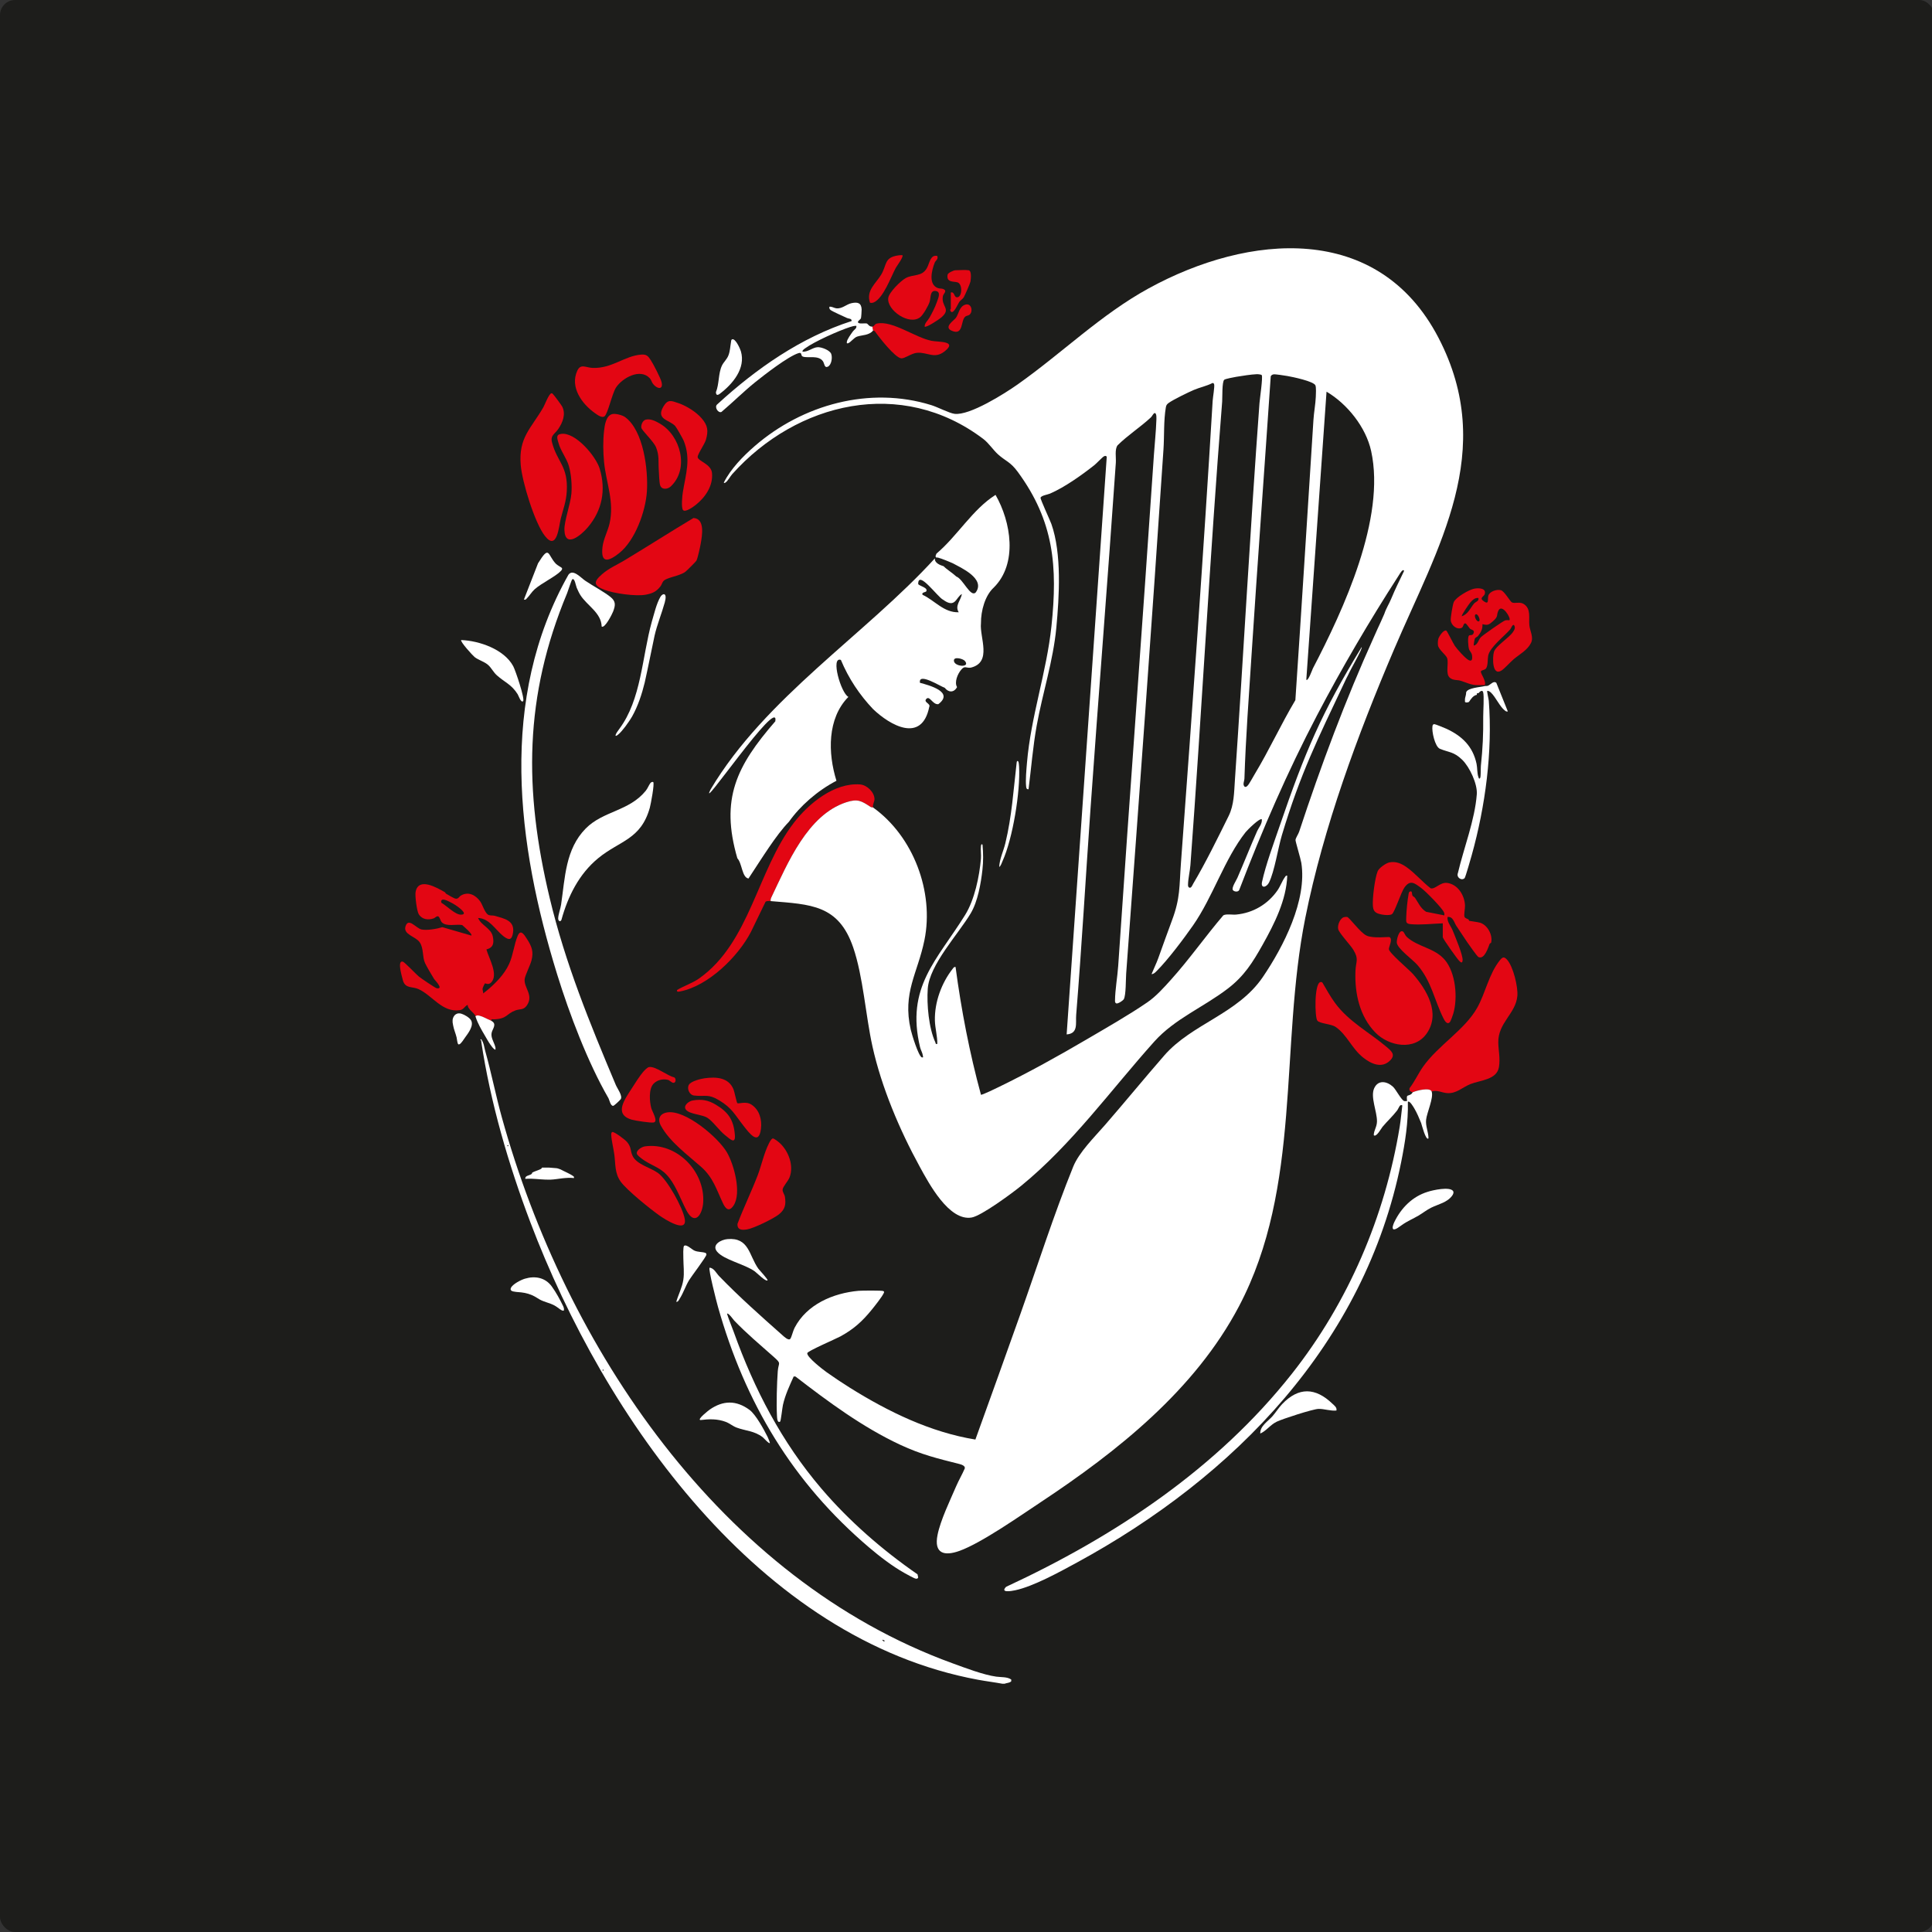 <?xml version="1.0" encoding="UTF-8"?>
<svg id="Ebene_1" data-name="Ebene 1" xmlns="http://www.w3.org/2000/svg" viewBox="0 0 512 512">
  <rect x="0" y="0" width="512" height="512" fill="#333333" stroke="none"/>
  <defs>
    <style>
      .cls-1 {
        fill: #1d1d1b;
      }

      .cls-2 {
        fill: #fff;
      }

      .cls-3 {
        fill: #e30613;
      }
    </style>
  </defs>
  <rect class="cls-1" width="512.582" height="512" rx="4" ry="4"/>
  <g>
    <path class="cls-3" d="M117.947,236.474c.069.039.109.269.249.351.536.315,2.146,1.317,2.63,1.344.685.038.841-.563,1.348-.856,1.943-1.123,3.843-.132,5.059,1.532.696.952,1.294,3.333,2.334,3.663.511.162,1.064.047,1.578.198,2.462.726,5.27,1.209,4.823,4.399-.292,2.088-1.109,2.149-2.615.945-2.1-1.678-3.645-4.651-6.66-4.776.779,1.925,3.432,2.694,3.898,4.873.374,1.749.173,2.989-1.683,3.461.604,2.27,3.294,6.715,1.238,8.776-.739.741-1.513.14-1.647.229-.06.04-.576,1.143-.603,1.302-.08.48.224.942.136,1.418-.032.175-.375.165-.449.305-.183.347-.155.75-.451,1.063-.274.29-2.716,1.276-3.401,1.707-.675.424-.914,1.137-1.825,1.284-4.704.756-7.378-3.981-11.045-5.588-1.616-.708-3.366-.087-4.051-2.168-.198-.602-.682-2.633-.748-3.248-.063-.596-.263-2.099.716-1.833.461.125,3.535,3.388,4.257,3.966.558.447,4.312,3.013,4.711,3.077,1.954.314-.497-2.129-.689-2.435-.645-1.024-1.967-3.274-2.421-4.249-.763-1.638-.293-3.796-1.398-5.48-1.031-1.569-4.473-2.043-3.772-4.25.782-2.463,2.822.573,4.287.846,1.489.277,4.056-.177,5.48-.619l7.682,2.225c.379-.413-2.012-2.406-2.43-2.787-1.511-.309-4.263.527-5.442-.777-.32-.354-.518-1.412-.93-1.531-.438-.127-.799.406-1.192.542-1.467.507-3.121.296-3.964-1.143-.499-.851-1.008-4.85-.82-5.863.756-4.059,5.727-1.086,7.811.096ZM117.287,238.415c-.408.129-.478.531-.263.866,1.333.748,3.605,3.126,5.123,3.117,2.22-.014-.886-2.176-1.466-2.553-.636-.414-2.764-1.629-3.394-1.43Z"/>
    <path class="cls-3" d="M356.215,243.05c.252-.057.529-.088.785-.046.603.1,3.475,4.172,5.162,4.944,1.819.833,5.836.248,6.098.411.892.554-.197,2.492-.191,3.169.009.977,5.365,5.434,6.397,6.618,3.639,4.175,7.322,10.327,3.677,15.668-3.241,4.748-10.111,3.481-13.678-.2-4.153-4.286-5.48-10.384-5.256-16.211.104-2.72.992-3.155-.575-5.717-.787-1.287-3.756-4.411-3.997-5.463-.244-1.062.509-2.931,1.578-3.174Z"/>
    <path class="cls-3" d="M379.406,289.271c-.415-1.194-4.15-.237-5.047.21-.57-.215-1.006-.42-.808-1.112,1.346-1.734,2.329-3.917,3.576-5.688,3.971-5.639,10.997-9.708,14.31-15.551,2.253-3.975,3.105-9.007,6.055-12.66.663-.821,1.068-1.032,1.861-.18,1.652,1.776,2.974,7.25,2.762,9.641-.421,4.728-5.192,7.13-5.053,12.417.058,2.203.552,4.156.169,6.46-.558,3.361-4.971,3.46-7.516,4.47-2.196.872-3.711,2.573-6.205,2.41-1.36-.089-2.753-.933-4.104-.417Z"/>
    <path class="cls-3" d="M391.46,181.566c-1.605,0-2.957-.732-4.43-1.174-.874-.262-1.92-.032-2.801-.773-1.228-1.032-.262-3.72-.711-5.177-.272-.882-2.276-2.266-2.44-3.446-.068-.487-.037-1.319.125-1.791.192-.562,1.328-2.349,2.069-2.096.22.075,1.862,3.449,2.274,4.045.634.917,2.809,3.394,3.75,3.822.922.42.901-.578.819-1.237-.104-.842-.594-1.075-.81-1.717-.207-.616-.438-3.31.031-3.624.238-.159.849.057,1.117-.46.535-1.032-.53-.982-.89-1.329-.26-.25-.887-1.328-1.222-1.407-.519-.123-.504.939-.938,1.159-1.268.643-2.797-.628-2.936-1.92-.078-.73.496-4.148.787-4.854.542-1.314,4.077-3.327,5.453-3.589,1.134-.216,3.293-.161,2.746,1.484-.223.67-1.605.951-.151,1.921,1.422.949.861-.696,1.13-1.574.336-1.097,2.275-1.731,3.334-1.416.939.28,2.411,2.952,2.883,3.214.748.415,2.056-.248,3.143.432,2.026,1.267,1.297,3.699,1.504,5.646.167,1.573,1.185,3.156.434,4.685-.942,1.919-3,2.972-4.552,4.278-.92.774-2.435,2.504-3.273,3.035-2.517,1.593-2.398-3.59-1.998-4.941.466-1.571,3.97-3.685,5.042-5.262.39-.574.704-1.104.328-1.768-.368-.521-.839.8-1.049,1.046-1.561,1.829-5.381,4.693-5.84,6.988-.179.898-.034,2.454-.508,3.277-.353.614-1.288.465-1.423.905-.156.509,1.547,2.624,1.003,3.616h-1.997ZM391.812,158.473c-.949-.136-1.648.607-2.212,1.255-.313.359-2.401,3.369-2.201,3.579,1.718-.582,2.23-2.18,3.25-3.371.422-.493,1.328-.585,1.163-1.463ZM400.015,164.36c.513-.506-1.942-4.47-2.899-2.581-.645,1.272.106,1.522-1.515,2.9-1.048.891-1.308,1.084-2.736.732.068,1.306-.393,2.172-1.178,3.135-.218.268-.659.361-.817.655-.114.213-.39,1.807-.318,1.888,1.089-.195,1.192-1.488,1.884-2.215.513-.538,5.898-4.315,6.466-4.47.354-.097.751-.031,1.114-.043ZM392.022,164.57c.357-.38-.504-2.256-1.049-1.68-.439.464.516,2.247,1.049,1.68Z"/>
    <path class="cls-3" d="M162.335,109.72c.829-.164,2.61.294,3.313.808,4.91,3.592,6.151,14,5.792,19.669-.334,5.283-3.113,13.033-7.362,16.4-2.731,2.164-4.962,2.922-4.405-1.671.254-2.094,1.403-4.201,1.852-6.139,1.351-5.826-.899-10.765-1.447-16.381-.255-2.612-.294-5.589,0-8.197.162-1.431.484-4.14,2.256-4.49Z"/>
    <path class="cls-3" d="M146.113,104.227c.259-.055.356.166.506.307.295.279,2.226,2.897,2.405,3.272.954,1.99.097,4.154-1.057,5.858-.944,1.394-2.17,1.683-1.67,3.6,1.359,5.206,4.283,6.247,3.906,12.936-.157,2.787-.961,4.725-1.593,7.239-.5,1.989-.955,8.717-4.186,4.618-2.723-3.455-6.056-14.381-6.424-18.81-.609-7.319,2.695-9.626,5.967-15.265.382-.658,1.483-3.612,2.146-3.754Z"/>
    <path class="cls-3" d="M382.35,244.69c-2.697.097-5.85.478-8.529.222-1.306-.124-1.186-.631-1.155-1.809.049-1.829.316-4.494.643-6.297.038-.211.104-.436.315-.526.744-.319.456.653.725,1.113.098.169.487.301.694.614.911,1.373,1.425,2.703,2.896,3.629l4.83.951c.034-.303.014-.548-.113-.831-.532-1.181-4.815-5.546-5.998-6.409-1.735-1.266-2.924-2.356-4.494-.105-.891,1.277-2.568,6.548-3.284,7.018-.756.496-3.121.133-3.923-.258s-1.043-.984-1.122-1.821c-.185-1.963.504-7.444,1.255-9.279.368-.898,2.199-2.164,3.112-2.355,1.717-.357,3.178.303,4.541,1.252,2.211,1.539,4.226,3.951,6.392,5.604,1.202.355,2.472-1.647,4.352-1.419,2.856.347,4.639,3.288,4.757,5.966.037.84-.363,2.555-.114,3.059.177.359.694.446,1.006.635.139.084.15.359.195.38.138.063,2.368.323,2.947.516,1.97.655,3.346,3.253,2.891,5.259-.034.152-.332.163-.393.316-.398,1-1.382,4.241-2.958,3.515-.388-.179-2.559-3.324-2.996-3.951-.977-1.403-1.891-2.871-2.86-4.29-.623-.913-.863-2.552-2.35-2.381-.163,1.321.878,2.37,1.363,3.577.642,1.598,2.745,6.556,2.631,7.888-.078.905-.441.623-.953.108-.531-.534-4.304-5.832-4.304-6.211v-3.68Z"/>
    <path class="cls-3" d="M183.789,137.272c3.081.198,2.291,4.626,1.914,6.767-.17.967-.769,3.766-1.139,4.539-.106.222-2.606,2.713-2.935,2.953-1.638,1.198-5.067,1.474-5.875,2.537-.301.396-.414.928-.748,1.355-1.09,1.392-2.191,1.873-3.915,2.184-2.617.472-8.354-.329-10.863-1.284-2.962-1.128-3.006-2.143-.673-4.154,1.908-1.644,3.821-2.4,5.846-3.617,6.15-3.699,12.205-7.583,18.388-11.279Z"/>
    <path class="cls-3" d="M231.364,213.988c-.058-.042-.408.014-.609-.119-2.495-1.637-3.447-2.261-6.536-1.243-10.222,3.369-15.462,16.117-19.738,25.054-.183.383-.309.68-.244,1.122-.412-.035-1.086-.092-1.374.203l-3.843,7.932c-3.382,6.554-11.27,14.311-18.7,15.787-.412.082-1.055.268-.895-.367,1.841-1.08,4.151-1.852,5.869-3.071,13.458-9.541,15.357-28.54,25.048-41.192,3.915-5.112,10.719-10.721,17.563-10.212,1.834.136,3.827,2.044,3.849,3.894.008.642-.56,1.468-.389,2.212Z"/>
    <path class="cls-3" d="M176.85,294.794c4.781-.732,13.498,6.652,15.792,10.593,1.893,3.253,3.941,10.825,1.752,14.099-1.193,1.784-2.095.9-2.814-.63-1.7-3.615-2.603-6.819-5.747-9.604-3.581-3.172-8.356-6.64-10.702-10.957-.954-1.756-.277-3.195,1.72-3.501Z"/>
    <path class="cls-3" d="M148.672,114.989c3.793-.581,9.255,5.927,10.248,9.206,1.723,5.69.655,11.078-3.152,15.564-1.602,1.888-6.01,5.778-6.191.701-.085-2.372,1.622-6.865,1.851-9.668.183-2.241-.054-5.105-.665-7.272-.588-2.086-2.168-3.987-2.743-6.089-.312-1.14-.823-2.217.652-2.442Z"/>
    <path class="cls-3" d="M204.794,301.71c.321-.061,1.467.86,1.759,1.121,2.416,2.164,3.894,6.084,2.681,9.204-.387.994-1.786,2.452-1.835,3.218-.044.688.512,1.255.611,1.892.327,2.115.032,3.367-1.6,4.682-1.41,1.137-6.681,3.696-8.425,3.981-1.322.216-2.637.195-2.543-1.472,1.63-4.318,3.663-8.477,5.322-12.781,1.053-2.732,1.68-5.925,3.015-8.551.185-.364.606-1.218,1.015-1.295Z"/>
    <path class="cls-3" d="M162.289,299.995c.527-.107,3.405,2.062,3.879,2.636,1.253,1.519.789,2.272,1.505,3.752,1.067,2.206,4.776,3.082,6.689,4.456,2.51,1.802,6.612,9.228,7.113,12.233.647,3.881-5.355.008-6.66-.91-2.449-1.722-8.705-6.754-10.326-9.021s-1.338-4.595-1.682-7.15c-.225-1.675-.748-3.639-.827-5.291-.012-.258.05-.653.309-.706Z"/>
    <path class="cls-3" d="M126.01,269.293c-.349-1.054-2.707-2.082-1.909-3.642,1.417-.811,3.041-1.663,4.323-2.672,2.518-1.981,5.181-4.604,6.52-7.569,1.05-2.325,1.284-5.109,2.256-7.418.774-1.84,1.695-.333,2.445.831,1.305,2.027,1.815,3.368,1.192,5.75-.337,1.289-1.709,3.948-1.799,4.94-.208,2.303,2.432,4.19.607,6.906-.894,1.33-1.875.91-3.062,1.354-2.47.922-2.128,2.214-5.641,2.36-.404.017-.843-.215-.726.421-.5-.271-2.676-1.275-3.148-1.387-.398-.095-.708-.13-1.057.126Z"/>
    <path class="cls-3" d="M178.939,112.903c-1.568-1.692-5.14-1.678-3.176-5.09,1.197-2.079,2.087-1.646,4.078-.962,2.09.718,4.654,2.32,6.096,3.998,1.639,1.908,1.843,3.281,1.124,5.738-.324,1.109-2.244,3.84-2.175,4.551.103,1.063,3.576,1.823,3.801,4.204.319,3.376-1.717,6.37-4.233,8.404-.536.433-2.912,2.211-3.464,1.396-.491-.724-.187-3.729-.035-4.685.76-4.761,2.186-8.747.252-13.617-.217-.546-1.947-3.592-2.267-3.938Z"/>
    <path class="cls-3" d="M169.921,93.972c1.432-.106,1.829.372,2.57,1.513.662,1.019,2.581,4.712,2.834,5.787.522,2.218-1.322,1.764-2.302.411-.329-.455-.436-1.037-.844-1.47-2.528-2.685-7.224-.079-8.913,2.464-1.05,1.582-2.179,6.998-3.069,7.657-.692.512-1.89-.398-2.539-.857-3.448-2.438-6.656-6.865-4.684-11.204.906-1.993,2.256-.85,4.045-.774,5.136.218,8.503-3.2,12.902-3.525Z"/>
    <path class="cls-3" d="M349.895,260.273c.249-.067.446-.037.597.189,1.024,1.764,2.098,3.681,3.298,5.323,3.63,4.97,9.132,7.809,13.73,11.714,1.283,1.09,2.393,2.043.844,3.568-2.222,2.188-5.072.833-7.153-.834-3.004-2.405-4.263-6.038-7.263-8.088-1.211-.828-4.225-.858-4.844-1.675-.691-.912-.826-9.764.791-10.198Z"/>
    <path class="cls-3" d="M384.188,270.918c-.724.71-1.363-.458-1.666-1.061-2.398-4.784-3.147-9.795-6.896-14.133-1.208-1.397-5.318-4.324-5.463-5.909-.071-.774.581-3.622,1.675-2.926.255.162.578,1.049.94,1.379,3.004,2.74,7.371,2.897,10.1,6.092,2.905,3.401,3.487,10.084,2.26,14.251-.139.471-.673,2.034-.95,2.306Z"/>
    <path class="cls-3" d="M177.458,312.261c-2.06-2.718-4.032-3.018-6.595-4.651-.496-.316-1.668-1.166-1.966-1.612-.635-.954,1.08-2.069,2.028-2.199,8.39-1.147,15.899,6.588,15.435,14.805-.183,3.25-2.224,6.412-4.456,2.149-1.412-2.698-2.582-6.031-4.445-8.491Z"/>
    <path class="cls-3" d="M248.398,67.839c.295.909-.46,1.201-.679,1.74-.789,1.947-1.79,5.885.884,6.781.458.153.97.054,1.425.256,1.089.483-.028,1.221-.149,1.851-.544,2.836,2.332,3.279-.428,5.672-.522.453-4.021,2.798-4.418,2.415-.006-.94.836-1.571,1.296-2.382.683-1.204,1.52-2.841,1.959-4.139.326-.964,1.232-2.805-.433-2.933-1.429-.11-1.169,1.842-1.498,2.894-.313.998-1.672,3.397-2.473,4.046-2.897,2.35-8.963-1.875-8.486-5.106.219-1.483,3.328-4.55,4.648-5.251,2.059-1.093,4.247-.285,5.579-2.622.714-1.252.91-3.681,2.771-3.222Z"/>
    <path class="cls-3" d="M186.733,285.75c3.043-.419,6.377-.234,7.66,2.955.231.575.845,3.522.998,3.632.383.276,2.245-.609,3.785.417,2.123,1.415,2.785,4.02,2.478,6.445-.581,4.589-3.178.97-4.654-.905-2.264-2.876-2.981-4.625-6.367-6.671-3.044-1.84-3.609-.936-6.693-1.298-1.259-.148-1.967-1.835-1.374-2.855.544-.935,3.101-1.574,4.166-1.721Z"/>
    <path class="cls-3" d="M171.162,111.203c1.28-.293,2.617.425,3.7,1.047,5.511,3.168,7.883,12.012,2.879,16.676-.822.766-2.408.939-2.802-.35-.245-.8-.288-3.027-.359-4.057-.157-2.24.186-3.756-.731-5.998-.648-1.583-3.766-4.428-3.89-5.166-.128-.763.369-1.961,1.205-2.152Z"/>
    <path class="cls-3" d="M231.364,87.606c-.045-.06-.114-.846-.21-1.051.588-.049.529-.644,1.201-.798,4.067-.929,10.163,3.695,14.489,4.559,1.876.375,6.976-.015,3.546,2.752-2.741,2.212-4.532.212-7.353.428-1.472.113-3.297,1.557-4.198,1.468-1.649-.163-5.944-5.651-6.961-7.145-.132-.195-.494-.186-.514-.213Z"/>
    <path class="cls-3" d="M172.007,282.785c1.678-.299,4.895,2.34,6.658,2.722.551.298.497,1.447-.179,1.454-.499.005-1.001-.681-1.525-.8-1.333-.302-2.775.042-3.738,1.011-1.358,1.367-1.097,4.734-.625,6.506.238.894,1.916,3.54.622,3.793-.785.154-4.866-.48-5.778-.741-5.003-1.432-1.703-5.613.031-8.369.705-1.12,2.104-3.3,2.914-4.236.347-.401,1.112-1.249,1.62-1.34Z"/>
    <path class="cls-3" d="M183.574,291.634c2.398-.401,4.114-.088,6.135,1.124,3.312,1.987,4.722,4.05,5.038,8,.214,2.683-1.348,1.055-2.595.072-1.589-1.254-3.21-3.66-4.667-4.586s-4.636-.929-5.661-2.118c-.915-1.061.678-2.313,1.75-2.492Z"/>
    <path class="cls-3" d="M239.144,67.629c.387.387-1.474,2.84-1.765,3.386-1.322,2.475-3.261,7.96-5.809,9.12-.32.146-.683.179-1.021.083-1.079-3.232,1.559-5.089,2.953-7.402,1.605-2.662.724-4.568,4.54-5.133.368-.055.732-.082,1.102-.053Z"/>
    <path class="cls-3" d="M256.704,71.624c.824.135.597,2.273.476,2.999-.08.478-1.457,3.596-1.753,4.135-.248.452-.915.821-1.233,1.29-.376.555-1.675,3.709-2.34,2.29-.141-.302.118-.442.118-.516v-4.311c1.026-.265.808,1.202,1.582,1.276,1.459.139,1.62-3.557.163-3.967-1.038-.292-2.97.086-2.593-2.035.086-.483,1.664-1.162,2.005-1.162,1.029,0,2.648-.151,3.575,0Z"/>
    <path class="cls-3" d="M255.916,80.711c1.564-.395,2.018,1.892,1.005,2.697-.302.24-.74.246-1.031.441-1.387.925-.427,5.196-3.655,3.809-2.26-.971.54-2.694,1.092-3.428.762-1.015.858-3.082,2.589-3.519Z"/>
  </g>
  <path class="cls-2" d="M366.866,162.664c.477-1.462,1.226-2.558,1.815-3.982,1.018-2.462,2.195-4.864,3.361-7.259.105-.374-.136-.415-.423-.212-.307.218-.883,1.209-1.134,1.6-7.644,11.861-14.92,24.269-21.47,36.779-7.838,14.97-14.567,30.471-20.607,46.263-.276.624-1.396.48-1.686.007-.386-.629.891-2.511,1.201-3.224,1.772-4.069,3.397-8.207,5.184-12.27.481-1.093,1.409-2.022,1.297-3.222-.496-.516-3.862,2.836-4.292,3.381-5.615,7.112-8.655,17.147-13.955,24.738-2.453,3.513-6.637,9.086-9.61,12.05-.367.366-.803.848-1.371.835.57-1.418,1.254-2.769,1.778-4.213,1.22-3.362,2.382-6.683,3.638-10.03,2.23-5.942,1.913-8.961,2.365-15.089,3.013-40.841,5.969-81.673,8.412-122.597.052-.863.563-3.824.39-4.385-.057-.184-.242-.403-.459-.319-1.526.796-3.365,1.156-4.916,1.822-1.505.646-5.436,2.556-6.657,3.437-.441.318-.661.583-.757,1.136-.616,3.56-.395,7.565-.634,11.143-3.09,46.317-6.481,92.738-9.89,138.993-.106,1.436-.037,5.7-.621,6.739-.218.388-1.544,1.265-1.987,1.134-.322-.148-.351-.399-.349-.716.019-2.869.653-6.337.849-9.265,3.021-45.105,6.437-90.272,9.463-135.425.192-2.872.558-6.249.642-9.029.014-.469.173-2.157-.532-2.008-.41.308-.574.823-.941,1.164-2.716,2.531-6.139,4.727-8.81,7.382-.792,1.064-.36,3.252-.453,4.594-2.116,30.662-4.559,61.257-6.725,91.9-1.283,18.162-2.31,36.327-3.785,54.464-.176,2.164.623,4.923-2.525,5.151l10.628-153.096c-.235-.3-.434-.246-.745-.1-.374.176-1.978,1.886-2.521,2.317-3.323,2.632-7.913,5.899-11.783,7.563-.631.271-2.349.507-2.494,1.097-.09.365,2.527,5.981,2.869,6.947,2.773,7.833,2.09,19.239,1.31,27.497-.836,8.845-3.631,17.234-5.199,25.924-1.004,5.565-1.445,11.264-2.161,16.87-.546.06-.59-.302-.64-.724-.197-1.663.075-4.563.224-6.317,1.044-12.286,5.202-23.961,6.49-36.198,1.662-15.796.665-27.786-8.929-40.856-1.994-2.717-3.184-2.795-5.238-4.645-1.273-1.147-2.461-2.992-3.905-4.086-21.657-16.399-49.358-9.821-66.544,9.341-.526.586-1.168,1.838-1.782,2.214-.168.103-.409.215-.425-.005,1.835-3.638,5.095-6.986,8.2-9.674,12.668-10.969,30.446-15.922,46.795-10.831,1.661.517,4.747,2.117,6.112,2.298,4.014.533,13.36-5.397,16.766-7.8,11.681-8.241,22.074-18.527,34.7-25.442,26.519-14.522,60.817-17.631,76.8,13.064,15.641,30.038-.166,55.423-11.779,82.659-9.644,22.618-18.677,46.995-23.507,71.122-6.828,34.104-.86,71.198-17.574,102.92-11.679,22.166-32.174,38.428-52.707,52.016-5.457,3.611-15.51,10.671-21.295,12.771-4.15,1.506-6.863.708-5.88-4.198.792-3.953,3.307-9.118,4.946-12.928.681-1.583,1.588-3.103,2.268-4.693.199-.677-.851-1.036-1.377-1.169-5.872-1.483-10.128-2.497-15.715-5.103-9.988-4.659-19.075-11.392-27.758-18.088l-.479-.026c-1.11,2.46-2.257,4.902-2.856,7.555-.16.708-.55,4.298-.741,4.415-.763.472-.806-.984-.839-1.56-.176-3.056-.02-8.697.212-11.794.182-2.426,1.117-1.862-1.152-3.877-3.526-3.131-7.128-6.134-10.41-9.567-.199-.208-1.547-2.151-1.886-1.792.506,1.642,1.203,3.222,1.783,4.839,5.441,15.187,12.729,29.204,23.246,41.522,7.346,8.603,16.159,16.275,25.455,22.7l.178.833c-.159.334-.328.36-.671.307-.4-.061-2.433-1.19-2.952-1.48-3.233-1.808-6.577-4.387-9.402-6.79-20.224-17.203-32.851-38.283-40.057-63.825-.344-1.218-2.574-9.924-2.207-10.303,1.139.043,1.804,1.474,2.517,2.212,5.275,5.463,11.036,10.569,16.692,15.586.445.395,1.774,1.701,2.22,1.003.358-.562.672-2.041,1.111-2.885,3.227-6.212,10.194-9.171,16.915-9.791.805-.074,6.275-.132,6.603.072.265.165.217.28.103.533-.444.984-2.404,3.446-3.176,4.397-2.516,3.1-4.776,5.14-8.284,7.067-1.165.64-8.697,3.867-8.808,4.44-.198,1.022,4.226,4.421,5.162,5.085,1.925,1.366,4.181,2.871,6.183,4.122,10.151,6.341,21.321,11.771,33.209,13.7,4.016-11.139,8.029-22.286,11.989-33.445,4.581-12.907,8.787-26.168,13.928-38.854,1.568-3.868,5.642-7.85,8.461-11.096,5.278-6.079,10.391-12.326,15.675-18.391,7.327-8.411,19.448-10.979,26.116-20.778,5.485-8.06,11.774-20.386,10.204-30.275-.168-1.057-1.582-5.74-1.54-6.056.084-.631.74-1.505.967-2.194,5.774-17.531,12.27-34.932,19.876-51.735.602-1.331,1.043-2.387,1.792-3.95M334.375,99.412c-.115-.184-1.042-.259-1.327-.247-1.455.058-3.928.443-5.422.694-.59.099-2.838.524-3.171.771-.641.474-.488,4.8-.567,5.795-3.263,40.935-5.381,81.89-8.412,122.807-.122,1.642-.628,3.667-.639,5.27-.002.32.039.544.328.723.542.231.832-.676,1.053-1.046,3.151-5.264,6.635-12.361,9.391-17.946,1.448-2.935,1.431-6.241,1.654-9.492,2.279-33.285,4.054-66.604,6.512-99.893.084-1.14.94-6.892.599-7.437ZM337.506,99.206c-.285.046-.641.238-.748.532-1.669,24.654-3.495,49.3-5.096,73.971-.704,10.851-1.525,21.727-1.875,32.612-.024.737-.581,1.633.103,2.197.362.083.502-.099.734-.31.39-.355,1.461-2.349,1.848-2.988,3.866-6.391,6.991-13.257,10.814-19.677,1.673-24.745,3.2-49.493,4.79-74.278.127-1.985.539-4.143.626-6.103.031-.696.127-2.524-.107-3.044-.484-1.078-6.078-2.242-7.415-2.469-.658-.111-3.219-.518-3.674-.444ZM346.182,180.131c.463.549,1.619-2.751,1.742-2.987,8.13-15.595,19.353-39.82,15.442-57.621-1.389-6.321-6.316-12.481-11.822-15.728l-5.362,76.337Z"/>
  <path class="cls-2" d="M231.364,213.988c10.664,7.617,16.236,22.358,13.618,35.173-1.805,8.839-5.864,13.848-3.628,23.706.265,1.169,2.026,6.983,2.946,7.36.473.079.304-.162.267-.477-.086-.738-.559-1.475-.735-2.211-3.825-15.937,4.452-23.029,11.93-35.053,2.517-4.047,3.78-10.173,4.198-14.938.094-1.076-.129-2.328.003-3.365.039-.307.159-.651.42-.311.191,2.299.231,4.3-.024,6.597-.408,3.661-1.231,8.436-3.123,11.597-3.336,5.574-10.925,13.598-11.371,19.962-.29,4.136.265,10.421,2.015,14.205.146.316-.03.519.517.418.04-2.042-.589-4.143-.638-6.194-.118-4.848,1.764-9.991,4.752-13.77.195-.247.348-.506.722-.432,1.525,11.426,3.705,22.748,6.733,33.856.201.179,4.333-1.852,4.91-2.133,7.679-3.734,15.545-8.092,22.911-12.418,5.227-3.07,11.381-6.565,16.318-9.967,2.298-1.583,4.358-3.895,6.226-5.971,4.899-5.445,9.107-11.482,13.864-17.048.765-.438,2.397-.111,3.374-.201,4.501-.415,8.446-2.749,11.003-6.451.714-1.033,1.261-2.565,1.966-3.501.18-.239.223-.43.596-.348-.221,6.444-3.44,12.813-6.559,18.358-2.604,4.631-4.841,8.207-9.111,11.497-6.448,4.969-14.114,8.022-19.556,14.09-11.553,12.883-21.826,27.259-35.331,38.27-2.345,1.912-10.484,7.925-13.081,8.367-5.995,1.021-11.327-9.039-13.761-13.477-5.318-9.7-10.122-21.028-12.52-31.851-1.826-8.24-2.457-18.492-5.103-26.23-3.881-11.353-11.235-11.402-21.875-12.296-.065-.442.06-.739.244-1.122,4.277-8.937,9.516-21.685,19.738-25.054,3.089-1.018,4.041-.394,6.536,1.243.201.132.551.077.609.119Z"/>
  <path class="cls-2" d="M263.328,155.739c-2.256,2.077-3.393,6.063-3.365,9.463-.388,3.716,3.047,10.325-2.681,11.727-1.235.186-1.564-.586-2.476.466-1.069,1.173-1.936,3.46-1.177,4.691-.85,1.575-2.327,1.422-3.267.182-1.152-.353-7.049-4.192-6.564-1.32,2.435.655,9.149,2.424,4.868,5.665-1.534.192-2.318-2.468-3.233-1.337-.707.873,1.266,1.164.828,2.06-1.985,9.748-10.429,4.851-14.896.577-3.559-3.756-6.461-8.076-8.524-13.029-2.793-.988.02,8.816,1.99,9.798-5.632,5.722-5.447,14.906-3.165,22.227-5.107,2.675-9.609,6.658-12.591,10.865-3.425,3.522-7.22,9.746-10.72,15.041-1.74-.285-1.67-4.005-2.95-5.368-4.577-15.754-.214-24.457,10.066-36.304,1.13-7.06-20.861,25.303-17.115,18.002,14.437-24.256,41.047-41.04,59.409-61.188-.172,1.238,1.406,1.825,2.315,2.104.753.802,2.334,1.765,3.364,2.734,1.783.625,3.752,5.654,5.14,4.193,2.698-3.672-4.185-6.654-5.945-7.644-.985-.457-3.117-1.336-4.146-1.596-.733.13-.623-.452-.306-1.051,5.464-4.584,9.581-11.751,15.64-15.549,4.104,7.142,5.947,18.227-.499,24.591ZM254.915,157.422c-1.587.8-1.681,3.941-4.981,1.51-1.358-.581-6.685-8.102-6.6-4.124.37.507,2.788.965,2.093,1.958-.086.122-1.369.265-.925.869,3.153,1.442,5.639,4.767,9.572,4.62-1.105-1.72.554-3.154.841-4.834ZM255.693,175.145c-.48-.56-2.815-1.203-2.895-.161-.133,1.728,4.523,2.062,2.895.161Z"/>
  <path class="cls-2" d="M127.54,275.425c.695.946.766,2.077,1.073,3.174,1.611,5.756,2.765,11.684,4.367,17.471,16.87,60.959,58.03,122.388,119.47,144.728,3.347,1.217,8.137,3.053,11.585,3.533,1.287.179,2.879.006,3.955.758v.467c-.477.481-1.188.406-1.773.653h-.56c-2.144-.394-4.311-.66-6.456-1.056-58.057-10.72-99.067-69.534-118.665-121.269-5.74-15.152-10.599-31.794-12.998-47.853-.026-.174.117-.378-.183-.325v-.28h.187ZM134.726,303.517c-.034-.032-.349-.059-.279.138.103.288.376-.048.279-.138ZM159.922,362.964c-.09-.098-.426.175-.138.279.197.071.17-.244.138-.279ZM234.385,434.739c-.019-.023-.529-.214-.551-.195-.121.104.525.667.56.419.008-.06.013-.197-.009-.224Z"/>
  <path class="cls-2" d="M379.406,289.271c.576,1.656-1.284,5.622-1.473,7.463-.18,1.756.619,3.206.631,4.943-.697.778-1.834-3.778-1.942-4.049-.503-1.263-1.119-2.706-1.806-3.872-.157-.266-1.273-2.231-1.717-1.75.125,5.36-.728,10.747-1.78,15.989-9.627,47.978-44.144,83.354-85.906,106.086-4.434,2.414-11.594,6.364-16.401,7.362-1.036.215-4.018.745-2.389-.918,28.848-13.393,55.918-31.354,75.768-56.502,14.929-18.914,24.654-41.667,28.55-65.448.303-1.848.436-3.754.688-5.612-.661-.508-.954.768-1.389,1.336-1.179,1.538-2.629,2.843-3.867,4.334-.331.399-1.652,2.873-2.316,2.203.044-1.378.841-2.154.856-3.676.025-2.577-1.777-6.439-.754-8.731,1.048-2.349,3.411-1.905,5.027-.397.761.71,2.237,3.6,2.966,3.764.222.05.499-.017.735,0-.19-1.878.053-1.202,1.046-1.803.238-.144.389-.493.426-.511.897-.448,4.632-1.404,5.047-.21Z"/>
  <path class="cls-2" d="M159.448,166.042c-.1-3.662-3.827-5.497-5.646-8.34-.338-.528-.721-1.375-.977-1.967-.23-.531-.52-2.631-1.166-2.21-.207.135-1.112,3.066-1.368,3.679-11.421,27.376-11.466,52.118-4.622,80.76,4.165,17.432,10.625,33.159,17.525,49.556.405.962,1.842,2.862,1.31,3.759-.146.246-1.763,1.782-2.01,1.784-.729.007-.962-1.541-1.281-2.092-5.428-9.381-10.312-22.261-13.549-32.714-10.719-34.613-15.589-73.057,2.982-105.955,1.197-1.622,3.269.794,4.441,1.59,2.026,1.376,4.844,2.847,6.656,4.279,1.51,1.193,1.367,2.221.748,3.873-.263.701-2.207,4.555-3.044,3.997Z"/>
  <path class="cls-2" d="M173.114,207.26c.387.391-.651,5.879-.9,6.774-2.373,8.514-8,8.71-13.709,13.418-5.078,4.188-8.001,10.084-9.728,16.343-.308.623-.866.271-.852-.406.023-1.057.605-2.539.772-3.664,1.056-7.109,1.125-14.693,6.535-20.172,4.612-4.67,11.47-4.546,15.888-9.978.522-.642.892-1.633,1.272-2.093.184-.223.601-.344.722-.222Z"/>
  <path class="cls-2" d="M393.495,181.814c.229-.058.526.031.841-.096.684-.276,1.485-1.416,2.211-.746l3.046,7.571c-.415.084-.564-.083-.852-.303-1.241-.948-2.414-3.536-3.565-4.637-.28-.268-.633-.56-1.049-.526-.119.13.384,2.22.416,2.631,1.039,13.352-.917,28.02-4.515,40.9-.228.817-1.665,5.873-1.889,6.1-.791.8-2.256-.183-1.778-1.351,1.566-6.687,4.489-14.017,5.004-20.866.205-2.719-1.887-7.21-3.854-9.129-2.238-2.183-3.43-1.904-5.912-2.92-1.342-.549-2.218-4.708-1.981-6.008.058-.316.143-.526.514-.528.238-.001,2.769,1.029,3.199,1.229,4.142,1.93,6.977,4.656,7.969,9.274.226,1.053.128,2.514.489,3.506.078.215.147.645.443.292.256-.306.153-2.686.214-3.258.501-4.704.66-8.321.62-13.031-.012-1.391.282-5.502-.023-6.495-.224-.729-.948-.101-1.23.283-.385-.065-.496.03-.421.421-.974.197-1.529,1.024-2.103,1.893-.365.121-.722.257-1.051,0,.01-.274-.033-.577,0-.841.056-.445.337-1.137.304-1.694.355-1.209,3.736-1.363,4.953-1.67Z"/>
  <path class="cls-2" d="M231.364,87.606c-1.07,1.3-2.836,1.143-4.195,1.588-.89.291-1.759,1.576-2.434,1.773-.334.097-.333-.031-.318-.316.037-.719,1.137-2.156,1.602-2.818.355-.506,1.054-.758.928-1.488-.576-.02-1.136.146-1.676.32-2.964.956-9.381,3.811-11.849,5.605-.303.22-.743.488-.776.907,1.449.189,2.706-1.136,4.103-1.171.991-.024,3.13.787,3.52,1.753.385.953.101,2.958-.892,3.418-.925.428-.874-.844-1.293-1.444-1.18-1.69-3.997-.772-5.297-1.221-.722-.25-.099-1.268-1.196-.922-2.735.864-9.001,5.717-11.449,7.691-3.081,2.485-5.924,5.328-8.948,7.886-.858.396-1.945-1.286-1.138-1.992,10.371-9.502,22.15-17.739,35.629-22.096.068-.718-.75-.586-1.198-.796-.798-.375-3.948-1.763-4.384-2.135-.297-.253-.352-.47-.305-.85.655-.115,1.2.326,1.804.403,1.573.2,2.648-1.058,4.071-1.362,1.573-.336,2.597-.106,2.668,1.658.013.336-.101,2.055-.174,2.306-.122.416-.88.708-.797,1.091.127.585,1.885.172,2.391.351.193.068.63.896,1.393.808.096.205.165.991.21,1.051Z"/>
  <path class="cls-2" d="M360.832,171.524c.497-.009-3.023,6.059-3.501,7.219-1.33,2.729.889-1.973-.998,2.021-7.204,15.249-11.737,24.285-16.612,40.54-1.036,3.455-1.956,9.628-3.414,12.567-.655,1.32-2.255,1.69-1.853-.171.966-4.47,3.167-10.428,4.69-14.867,6.729-19.622,11.042-29.864,21.687-47.309Z"/>
  <path class="cls-2" d="M138.627,185.81c-.562.553-1.203-1.452-1.435-1.824-1.634-2.616-3.446-3.165-5.506-5.009-.986-.882-1.418-1.946-2.309-2.738-1.056-.939-2.48-1.251-3.582-2.096-.492-.377-3.951-4.177-3.569-4.525,4.806.186,11.384,2.462,13.782,6.929.6,1.118,3.163,8.727,2.619,9.262Z"/>
  <path class="cls-2" d="M354.172,373.805c-1.565.164-3.206-.458-4.734-.435-1.459.022-9.632,2.671-11.117,3.406-1.771.877-2.658,2.38-4.336,3.127-.096-2.012,2.064-3.241,3.261-4.622.845-.975,1.656-2.254,2.518-3.16,4.379-4.602,8.853-4.45,13.359-.105.539.52,1.206.953,1.049,1.789Z"/>
  <path class="cls-2" d="M204.026,382.426c-.244.254-1.622-1.34-1.91-1.558-2.26-1.716-4.508-1.643-6.916-2.547-1.015-.381-1.852-1.135-2.894-1.522-2.212-.821-4.362-.753-6.678-.47-.986-.136,2.238-2.621,2.473-2.784,3.522-2.436,7.003-2.514,10.527.085,1.649,1.216,3.846,5.243,4.805,7.181.106.214.661,1.542.592,1.614Z"/>
  <path class="cls-2" d="M369.192,325.724c-.31-.373.058-1.27.284-1.792,1.824-3.824,4.843-6.843,8.835-8.076,1.266-.434,6.03-1.507,6.807-.164.157.306.044.722-.268,1.161-1.33,1.836-3.655,2.251-5.58,3.201-1.18.585-2.225,1.428-3.366,2.101-1.429.843-3.01,1.487-4.366,2.475-.51.318-1.85,1.478-2.343,1.099l-.005-.005Z"/>
  <path class="cls-2" d="M163.129,194.823c.074-.396.634-1.178.965-1.615,5.88-7.826,6.047-19.122,8.635-28.42.642-2.137,1.21-4.764,2.311-6.654.411-.653,1.18-1.026,1.336-.144.082.46-.067,1.141-.204,1.658-.761,2.782-2.079,6.013-2.706,8.82-.883,4.129-1.686,8.301-2.616,12.438-.745,3.038-1.768,6.171-3.313,8.927-.545.949-1.172,1.814-1.811,2.699-.578.74-1.301,1.677-2.012,2.221-.242.182-.629.425-.587.078v-.008Z"/>
  <path class="cls-2" d="M203.395,339.318c-.462.406-2.886-2.046-3.381-2.4-2.676-1.913-8.12-3.026-9.954-5.186-1.577-1.857,1.039-3.209,2.708-3.357,5.769-.511,5.697,4.306,8.183,7.816.247.349,2.679,2.92,2.445,3.126Z"/>
  <path class="cls-2" d="M148.982,347.31l-.58-.34c-.513-.387-1.012-.772-1.586-1.069-1.202-.622-2.557-.855-3.744-1.496-.482-.261-.939-.594-1.428-.854-1.115-.594-2.232-.908-3.486-1.056-.602-.071-2.213-.104-2.641-.456-.237-.195-.244-.455-.121-.726.459-1.012,2.647-2.126,3.685-2.439,2.725-.823,5.427-.311,7.138,2.038,1.178,1.617,2.199,3.521,3.066,5.316l.163.501v.582h-.466Z"/>
  <path class="cls-2" d="M194.044,89.92c.873-.261,2.097,2.484,2.297,3.163,1.342,4.551-2.196,8.702-5.553,11.25-.619.47-1.027.46-1.059-.408.898-2.172.603-4.974,1.595-7.047.456-.952,1.3-1.62,1.719-2.697.447-1.151.468-2.335.678-3.528.043-.242.013-.642.322-.734Z"/>
  <path class="cls-2" d="M148.901,150.509c.182.319-.066.593-.28.819-1.383,1.46-5.139,3.227-6.937,4.838-.808.724-1.315,1.664-2.037,2.379-.279.276-.275.455-.807.347l3.743-9.608c3.132-5.076,2.477-2.178,4.765.154.313.319,1.507.989,1.554,1.071Z"/>
  <path class="cls-2" d="M179.214,344.995c.569-1.937,1.556-3.787,1.87-5.804.296-1.899.025-3.788.012-5.648-.004-.62-.123-3.15.205-3.388.65-.472,2.047.983,2.749,1.278.964.405,1.988.299,2.8.564.253.083.356.206.358.478.005.562-3.961,5.737-4.59,6.778-.962,1.593-1.523,3.402-2.476,4.884-.22.342-.424.92-.927.858Z"/>
  <path class="cls-2" d="M145.468,309.422l1.735.139c.848.026,1.548.46,2.279.815.503.244,1.061.502,1.569.779.37.202.746.411,1.056.699v.347c-1.047-.127-2.105-.043-3.153.072-1.017.112-2.053.311-3.076.345-1.737.058-3.406-.194-5.126-.249-.515-.016-1.033.002-1.548.04-.095-.845.959-.868,1.489-1.172.208-.119.319-.255.364-.495.669-.364,1.45-.551,2.139-.885.179-.087.381-.159.369-.385l.158-.052h1.747Z"/>
  <path class="cls-2" d="M269.843,201.792c.142.136.208,1.077.224,1.357.37,6.563-1.667,19.067-4.39,25.069-.225.495-.425,1.249-.875,1.541.103-2.177,1.114-4.185,1.619-6.265,1.737-7.159,2.155-14.133,3.004-21.393.035-.298.12-.598.419-.31Z"/>
  <path class="cls-2" d="M121.904,268.556c.15.041.305.07.452.116.737.229,2.044.995,2.449,1.664.879,1.451-.748,3.491-1.577,4.645-.325.453-.934,1.444-1.384,1.713-.136.081-.295.147-.422.012-.242-.258-.314-1.356-.411-1.76-.26-1.084-.748-2.148-.938-3.266l-.126-.747v-.69c.043-.099.042-.217.069-.324.07-.28.257-.635.452-.848.242-.264.594-.434.938-.514h.497Z"/>
  <path class="cls-2" d="M131.1,278.14c-.455-.348-.811-.828-1.139-1.295-.533-.76-1.008-1.631-1.47-2.416-.907-1.541-1.85-3.138-2.419-4.87-.021-.065-.083-.208-.063-.267.019-.057.355-.182.429-.189.782-.068,2.006.602,2.719.934.418.195.903.377,1.293.644,1.155.79.152,1.914-.126,2.879-.367,1.274.551,2.54.89,3.715.037.129.06.26.097.388v.477h-.211Z"/>
</svg>